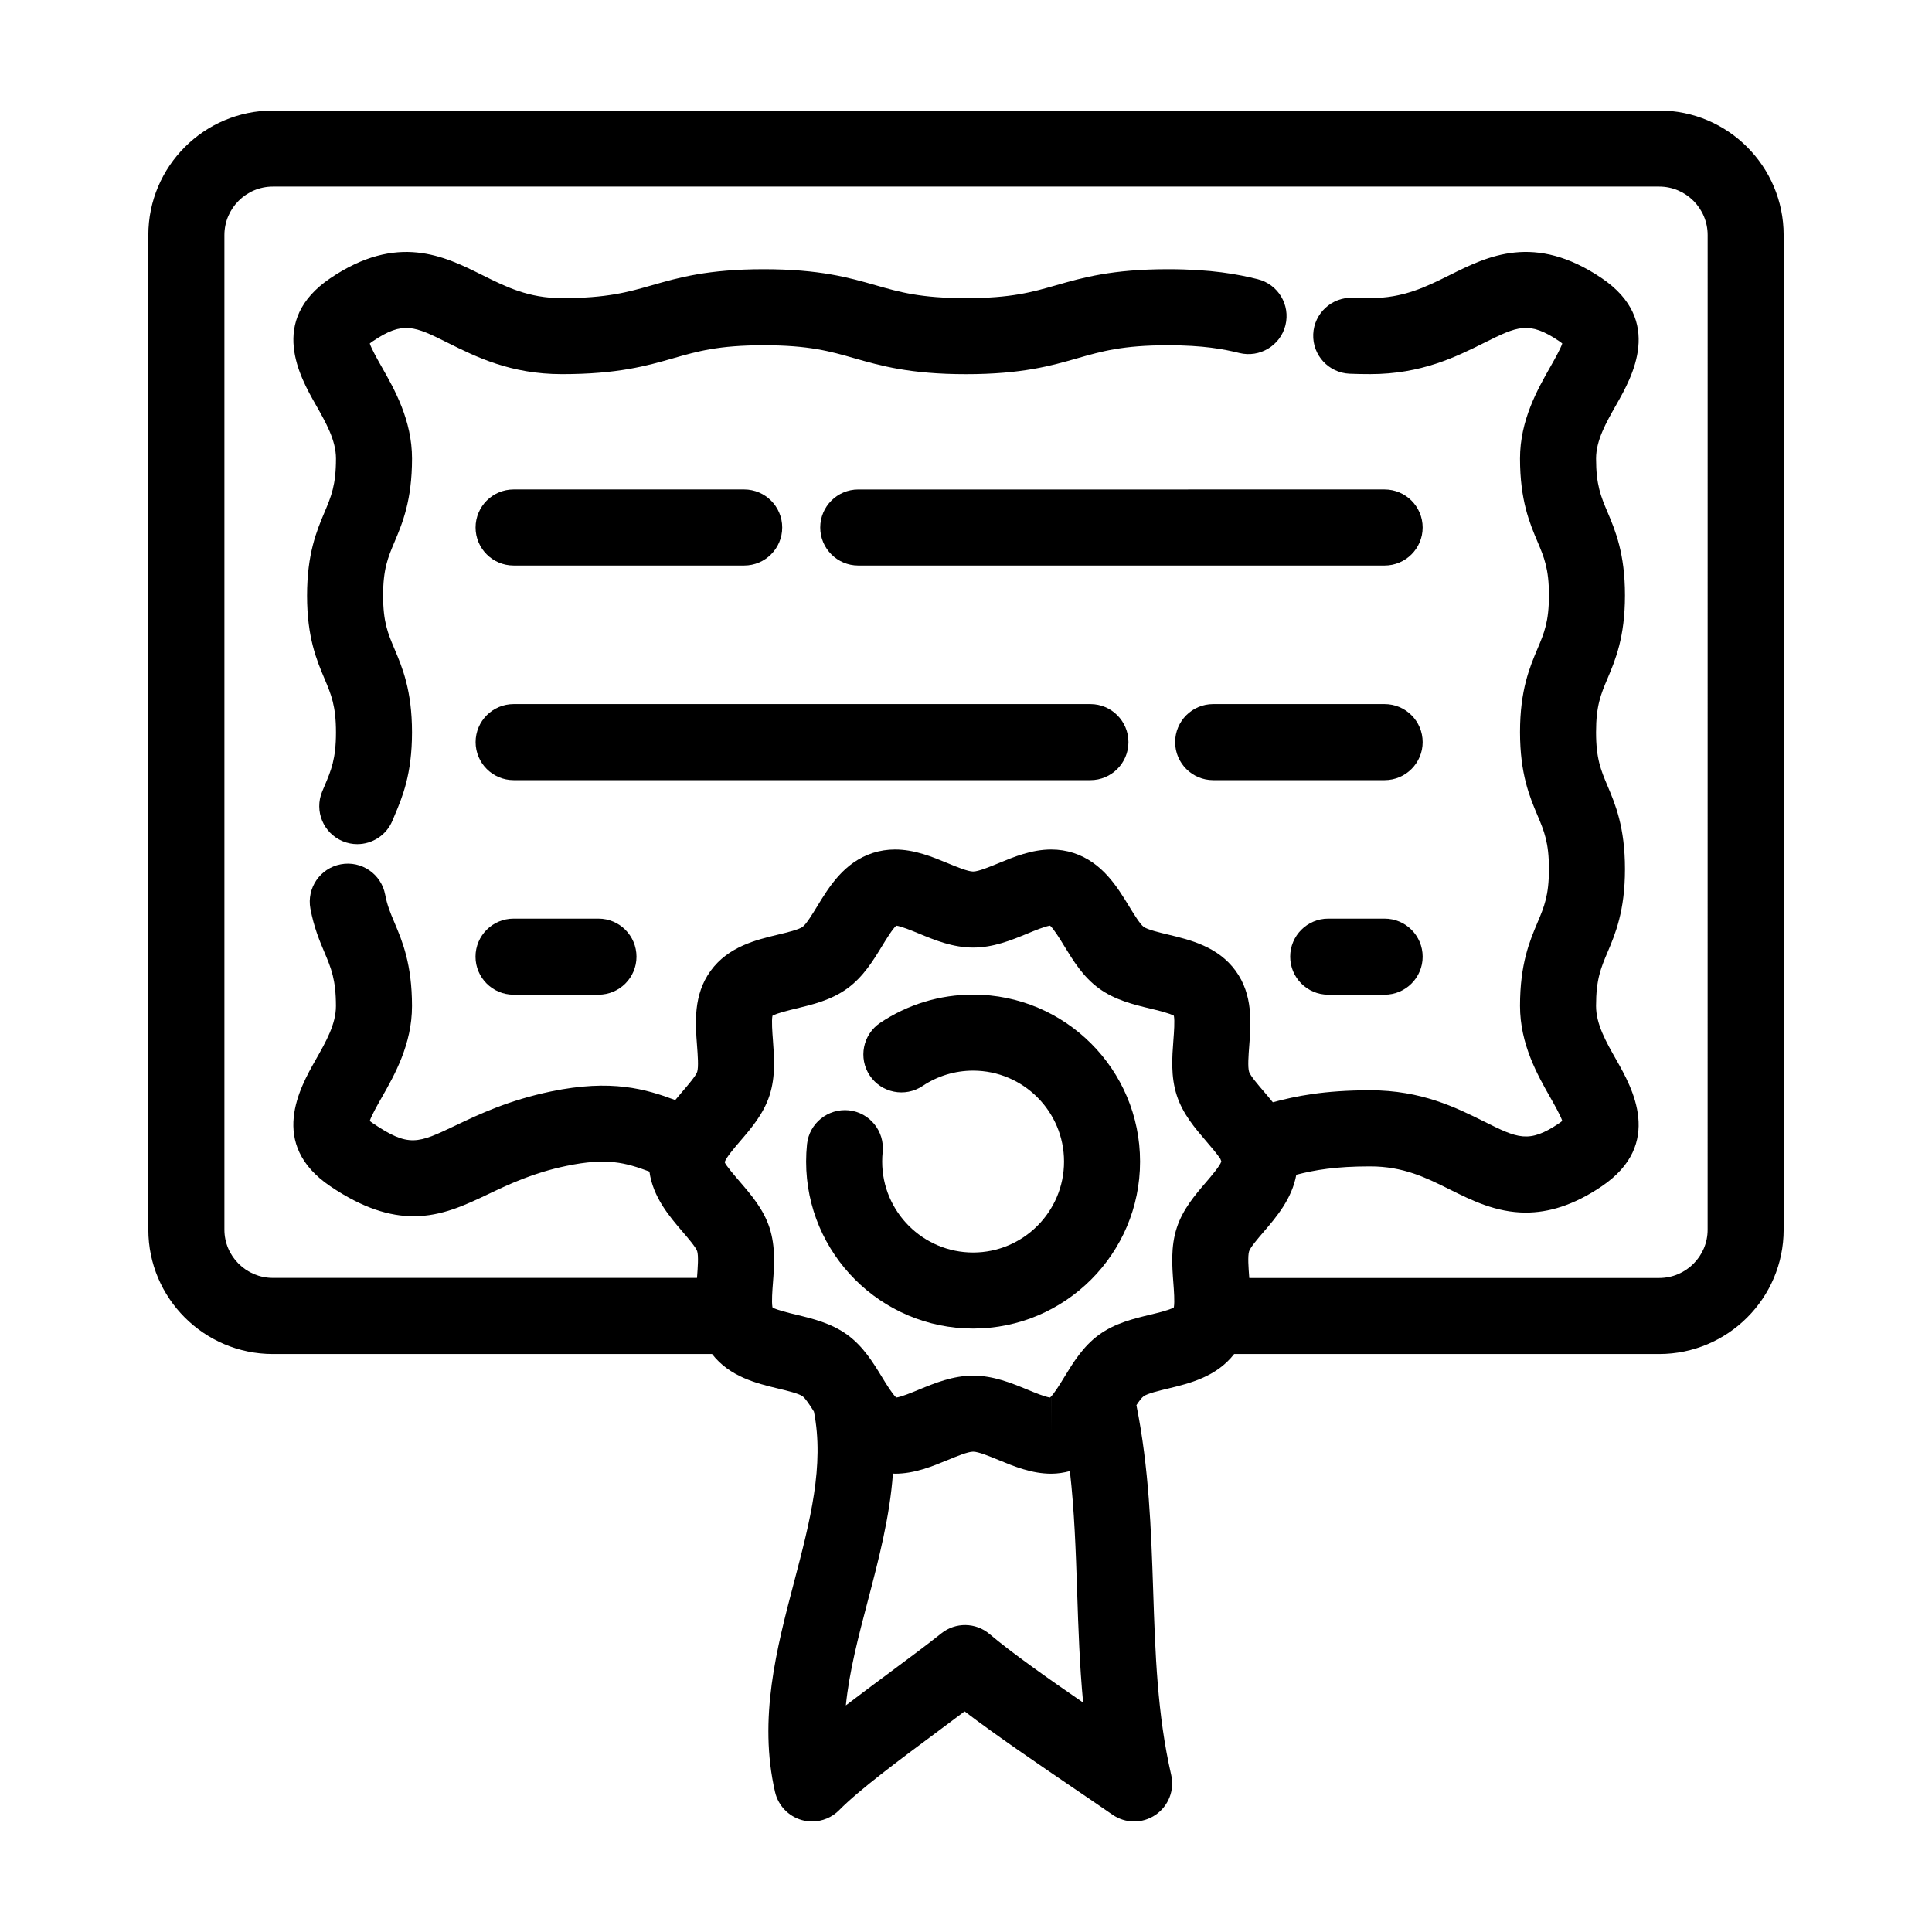 <?xml version="1.0" encoding="UTF-8"?>
<!-- Uploaded to: SVG Repo, www.svgrepo.com, Generator: SVG Repo Mixer Tools -->
<svg fill="#000000" width="800px" height="800px" version="1.1" viewBox="144 144 512 512" xmlns="http://www.w3.org/2000/svg">
 <g>
  <path d="m583.69 173.29h-367.38c-18.191 0-33 14.801-33 33v263.59c0 18.168 14.801 32.949 33 32.949h116.39c4.684 6.035 11.785 7.777 17.539 9.16 2.297 0.551 5.445 1.305 6.453 2.039 0.754 0.551 1.945 2.352 3.008 4.066 2.816 14.203-1.043 29.125-5.195 44.898-4.711 17.922-9.578 36.449-5.113 55.898 0.82 3.586 3.535 6.434 7.078 7.441 0.914 0.262 1.836 0.379 2.746 0.379 2.664 0 5.266-1.059 7.188-3.012 5.269-5.359 16.043-13.359 25.543-20.426 2.66-1.984 5.262-3.91 7.68-5.742 8.34 6.359 19.215 13.754 29.074 20.465 3.668 2.492 7.113 4.84 10.113 6.918 3.426 2.371 7.945 2.402 11.391 0.066 3.449-2.332 5.106-6.543 4.172-10.602-3.691-16.07-4.227-32.145-4.785-49.152-0.527-15.891-1.109-32.277-4.43-48.844 0.719-1.074 1.41-1.988 1.91-2.352 1.008-0.734 4.152-1.492 6.449-2.039 5.75-1.379 12.855-3.125 17.543-9.16h112.62c18.191 0 33-14.781 33-32.949v-263.6c0-18.199-14.809-33-33-33zm-177.42 403.77c-3.672-3.129-9.055-3.215-12.82-0.191-3.723 2.977-8.496 6.516-13.512 10.242-3.961 2.941-7.977 5.926-11.777 8.836 0.898-8.977 3.332-18.242 5.848-27.816 2.875-10.953 5.793-22.141 6.625-33.625 0.188 0.004 0.367 0.039 0.555 0.039 5.176 0 9.848-1.93 13.977-3.633 2.371-0.977 5.332-2.203 6.727-2.203 1.391 0 4.348 1.219 6.727 2.203 4.121 1.703 8.797 3.633 13.969 3.633 1.715 0 3.359-0.266 4.941-0.691 1.199 10.461 1.562 21.055 1.926 32.047 0.316 9.609 0.645 19.402 1.582 29.297-9.363-6.438-18.996-13.234-24.766-18.137zm16.32-52.59v-10.078h0.012zm41.008-67.152c-2.887 3.359-6.156 7.176-7.742 12.07-1.633 5.031-1.238 10.148-0.898 14.656 0.145 1.895 0.367 4.891 0.141 6.281-0.016 0.066-0.047 0.133-0.059 0.195-1.199 0.676-4.289 1.422-6.211 1.883-4.379 1.055-9.344 2.242-13.598 5.34-4.211 3.062-6.852 7.391-9.184 11.215-1.047 1.719-2.75 4.504-3.769 5.41-1.34-0.172-3.988-1.27-5.969-2.086-4.231-1.742-9.023-3.719-14.41-3.719s-10.184 1.98-14.41 3.719c-1.98 0.816-4.625 1.91-5.977 2.086-1.023-0.918-2.719-3.691-3.769-5.414-2.332-3.82-4.969-8.141-9.176-11.203-4.258-3.102-9.227-4.297-13.613-5.352-1.918-0.465-5.012-1.203-6.203-1.879-0.016-0.07-0.047-0.133-0.059-0.203-0.23-1.395-0.012-4.383 0.141-6.281 0.344-4.516 0.734-9.621-0.898-14.656-1.586-4.898-4.856-8.707-7.742-12.066-1.449-1.691-3.883-4.523-4.137-5.297 0.258-1.133 2.684-3.961 4.137-5.652 2.883-3.359 6.156-7.176 7.742-12.07 1.633-5.031 1.238-10.148 0.898-14.656-0.152-1.965-0.395-5.144-0.121-6.457 1.168-0.68 4.312-1.438 6.258-1.906 4.379-1.055 9.344-2.242 13.598-5.34 4.211-3.062 6.852-7.394 9.184-11.215 1.047-1.719 2.746-4.504 3.762-5.41 1.34 0.172 3.988 1.266 5.977 2.082 4.227 1.75 9.023 3.723 14.41 3.723 5.379 0 10.184-1.98 14.402-3.719 1.984-0.816 4.629-1.91 5.981-2.086 1.02 0.91 2.715 3.691 3.762 5.41 2.332 3.82 4.973 8.148 9.18 11.211 4.258 3.102 9.227 4.297 13.613 5.352 1.941 0.469 5.078 1.219 6.246 1.898 0.273 1.32 0.031 4.5-0.121 6.465-0.344 4.508-0.734 9.621 0.898 14.656 1.586 4.898 4.863 8.707 7.742 12.066 1.238 1.441 3.109 3.637 3.812 4.758 0.082 0.23 0.16 0.457 0.258 0.676-0.375 1.191-2.668 3.871-4.074 5.516zm132.94 12.566c0 7.055-5.762 12.797-12.848 12.797h-108.62c-0.004-0.059-0.012-0.125-0.016-0.188-0.18-2.383-0.434-5.644-0.031-6.891 0.344-1.055 2.465-3.527 3.871-5.16 3.406-3.965 7.488-8.77 8.641-15.121 4.953-1.27 10.375-2.215 19.582-2.215 8.812 0 14.809 2.988 21.16 6.152 5.715 2.848 12.227 6.09 20.082 6.09 5.879 0 12.516-1.812 20.133-6.977 16.516-11.195 7.981-26.219 3.879-33.441-2.781-4.898-5.402-9.516-5.402-14.348 0-7.027 1.273-10.039 3.039-14.211 2.062-4.875 4.625-10.949 4.625-22.059 0-11.109-2.562-17.18-4.625-22.062-1.762-4.172-3.039-7.188-3.039-14.211 0-7.031 1.273-10.047 3.039-14.219 2.062-4.883 4.625-10.949 4.625-22.059 0-11.113-2.57-17.184-4.629-22.062-1.762-4.16-3.031-7.168-3.031-14.168 0-4.832 2.625-9.453 5.402-14.344 4.102-7.227 12.641-22.25-3.879-33.449-17.805-12.047-30.234-5.859-40.215-0.883-6.352 3.164-12.348 6.152-21.16 6.152-1.648 0-3.188-0.031-4.629-0.09-5.535-0.215-10.246 4.098-10.473 9.656-0.227 5.562 4.098 10.246 9.656 10.473 1.699 0.07 3.5 0.105 5.445 0.105 13.551 0 22.758-4.586 30.145-8.266 8.887-4.43 11.887-5.91 19.926-0.473 0.363 0.246 0.637 0.457 0.828 0.625-0.516 1.516-2.074 4.266-3.164 6.188-3.391 5.969-8.035 14.141-8.035 24.293 0 11.082 2.562 17.141 4.625 22.012 1.762 4.172 3.039 7.184 3.039 14.211s-1.273 10.039-3.039 14.211c-2.062 4.883-4.625 10.953-4.625 22.062 0 11.109 2.562 17.176 4.625 22.059 1.762 4.172 3.039 7.188 3.039 14.219 0 7.027-1.273 10.039-3.039 14.211-2.062 4.875-4.625 10.949-4.625 22.059 0 10.156 4.644 18.332 8.035 24.297 1.09 1.918 2.648 4.672 3.164 6.188-0.191 0.168-0.465 0.379-0.828 0.621-8.039 5.453-11.039 3.965-19.926-0.469-7.391-3.68-16.59-8.266-30.145-8.266-12.234 0-19.68 1.531-25.809 3.176-0.812-1.008-1.633-1.98-2.414-2.891-1.402-1.633-3.527-4.102-3.871-5.152-0.402-1.25-0.152-4.516 0.031-6.898 0.465-6.019 1.039-13.523-3.602-19.895-4.676-6.418-12.016-8.188-17.914-9.602-2.297-0.551-5.445-1.305-6.453-2.039-0.961-0.699-2.625-3.426-3.84-5.41-3.184-5.215-7.141-11.703-14.777-14.184-1.855-0.598-3.836-0.91-5.875-0.91-5.18 0-9.855 1.93-13.977 3.633-2.379 0.977-5.336 2.203-6.727 2.203-1.395 0-4.352-1.219-6.731-2.203-4.121-1.703-8.797-3.633-13.969-3.633-2.039 0-4.019 0.312-5.871 0.91-7.644 2.481-11.598 8.969-14.781 14.184-1.215 1.988-2.871 4.715-3.84 5.41-1.008 0.734-4.152 1.492-6.449 2.039-5.898 1.414-13.246 3.18-17.922 9.602-4.641 6.383-4.066 13.875-3.602 19.895 0.18 2.383 0.434 5.644 0.031 6.891-0.344 1.059-2.465 3.527-3.871 5.164-0.629 0.734-1.285 1.508-1.941 2.301-7.738-2.875-16.832-5.633-32.926-2.281-11.281 2.352-19.055 6.047-25.297 9.02-9.984 4.758-12.352 5.879-21.91-0.59-0.363-0.246-0.629-0.457-0.828-0.621 0.52-1.523 2.074-4.273 3.168-6.188 3.391-5.961 8.031-14.121 8.031-24.25 0-11.109-2.562-17.18-4.625-22.059-1.094-2.59-1.953-4.629-2.484-7.457-1.027-5.465-6.262-9.078-11.766-8.047-5.465 1.027-9.074 6.293-8.047 11.766 0.934 4.953 2.414 8.473 3.727 11.578 1.762 4.176 3.039 7.195 3.039 14.219 0 4.801-2.625 9.41-5.391 14.289-4.106 7.227-12.656 22.25 3.875 33.453 8.699 5.894 15.84 7.961 22.094 7.961 7.477 0 13.684-2.957 19.781-5.856 5.551-2.641 11.84-5.633 20.75-7.488 10.73-2.231 15.625-0.855 21.965 1.508 0.934 6.762 5.234 11.805 8.781 15.941 1.406 1.633 3.527 4.102 3.871 5.152 0.402 1.246 0.152 4.508-0.031 6.891-0.004 0.059-0.012 0.133-0.016 0.191l-112.39 0.004c-7.082 0-12.848-5.742-12.848-12.797v-263.57c0-7.082 5.762-12.848 12.848-12.848h367.38c7.082 0 12.848 5.762 12.848 12.848z"/>
  <path d="m322.42 238.94c6.445-1.844 12.016-3.441 23.98-3.441 11.984 0 17.566 1.594 24.031 3.445 6.918 1.977 14.762 4.219 29.574 4.219 14.793 0 22.617-2.242 29.523-4.223 6.445-1.844 12.016-3.441 23.98-3.441 9.41 0 14.852 1.039 18.941 2.051 5.367 1.328 10.863-1.949 12.207-7.356 1.34-5.402-1.953-10.863-7.356-12.207-5.266-1.305-12.211-2.641-23.797-2.641-14.797 0-22.621 2.242-29.527 4.223-6.449 1.848-12.02 3.441-23.977 3.441-11.992 0-17.574-1.594-24.035-3.445-6.918-1.98-14.762-4.219-29.57-4.219-14.797 0-22.621 2.242-29.527 4.223-6.445 1.844-12.016 3.441-23.977 3.441-8.812 0-14.809-2.988-21.16-6.152-9.98-4.977-22.418-11.168-40.215 0.887-16.516 11.195-7.981 26.219-3.879 33.441 2.781 4.891 5.402 9.512 5.402 14.344 0 7.027-1.273 10.047-3.039 14.223-2.062 4.887-4.625 10.969-4.625 22.102 0 11.082 2.562 17.141 4.625 22.012 1.762 4.172 3.039 7.184 3.039 14.211s-1.273 10.047-3.039 14.219l-0.625 1.484c-2.125 5.144 0.316 11.027 5.465 13.16 1.258 0.52 2.559 0.766 3.844 0.766 3.953 0 7.707-2.348 9.32-6.231l0.559-1.34c2.062-4.883 4.625-10.953 4.625-22.062 0-11.113-2.57-17.184-4.629-22.062-1.762-4.16-3.031-7.168-3.031-14.168 0-7.059 1.273-10.086 3.043-14.273 2.055-4.875 4.621-10.949 4.621-22.051 0-10.156-4.644-18.328-8.035-24.293-1.09-1.918-2.648-4.672-3.164-6.188 0.191-0.168 0.465-0.379 0.828-0.621 8.047-5.445 11.039-3.961 19.926 0.469 7.391 3.68 16.59 8.266 30.145 8.266 14.789 0.012 22.613-2.231 29.527-4.211z"/>
  <path d="m280.11 273.71c-5.562 0-10.078 4.516-10.078 10.078s4.516 10.078 10.078 10.078h61.105c5.562 0 10.078-4.516 10.078-10.078s-4.516-10.078-10.078-10.078z"/>
  <path d="m361.37 283.79c0 5.562 4.516 10.078 10.078 10.078h139.49c5.562 0 10.078-4.516 10.078-10.078s-4.516-10.078-10.078-10.078l-139.49 0.004c-5.562 0-10.078 4.508-10.078 10.074z"/>
  <path d="m432.96 330.59h-152.84c-5.562 0-10.078 4.516-10.078 10.078s4.516 10.078 10.078 10.078h152.85c5.562 0 10.078-4.516 10.078-10.078-0.004-5.566-4.519-10.078-10.082-10.078z"/>
  <path d="m510.94 330.59h-45.438c-5.562 0-10.078 4.516-10.078 10.078s4.516 10.078 10.078 10.078h45.438c5.562 0 10.078-4.516 10.078-10.078-0.004-5.566-4.516-10.078-10.078-10.078z"/>
  <path d="m510.94 387.45h-14.949c-5.562 0-10.078 4.516-10.078 10.078s4.516 10.078 10.078 10.078h14.949c5.562 0 10.078-4.516 10.078-10.078-0.004-5.562-4.516-10.078-10.078-10.078z"/>
  <path d="m302.6 387.45h-22.504c-5.562 0-10.078 4.516-10.078 10.078s4.516 10.078 10.078 10.078h22.504c5.562 0 10.078-4.516 10.078-10.078-0.004-5.562-4.516-10.078-10.078-10.078z"/>
  <path d="m401.89 407.58c-8.801 0-17.316 2.586-24.621 7.473-4.621 3.098-5.859 9.355-2.766 13.98 3.094 4.613 9.355 5.848 13.98 2.766 3.969-2.66 8.605-4.07 13.402-4.07 13.289 0 24.098 10.812 24.098 24.098s-10.812 24.102-24.098 24.102c-13.285 0-24.098-10.812-24.098-24.102 0-0.848 0.039-1.684 0.125-2.508 0.578-5.535-3.438-10.496-8.969-11.074-5.531-0.551-10.488 3.438-11.074 8.969-0.156 1.516-0.238 3.059-0.238 4.613 0 24.406 19.852 44.254 44.25 44.254 24.398 0 44.25-19.852 44.25-44.254 0.008-24.398-19.84-44.246-44.242-44.246z"/>
 </g>
</svg>